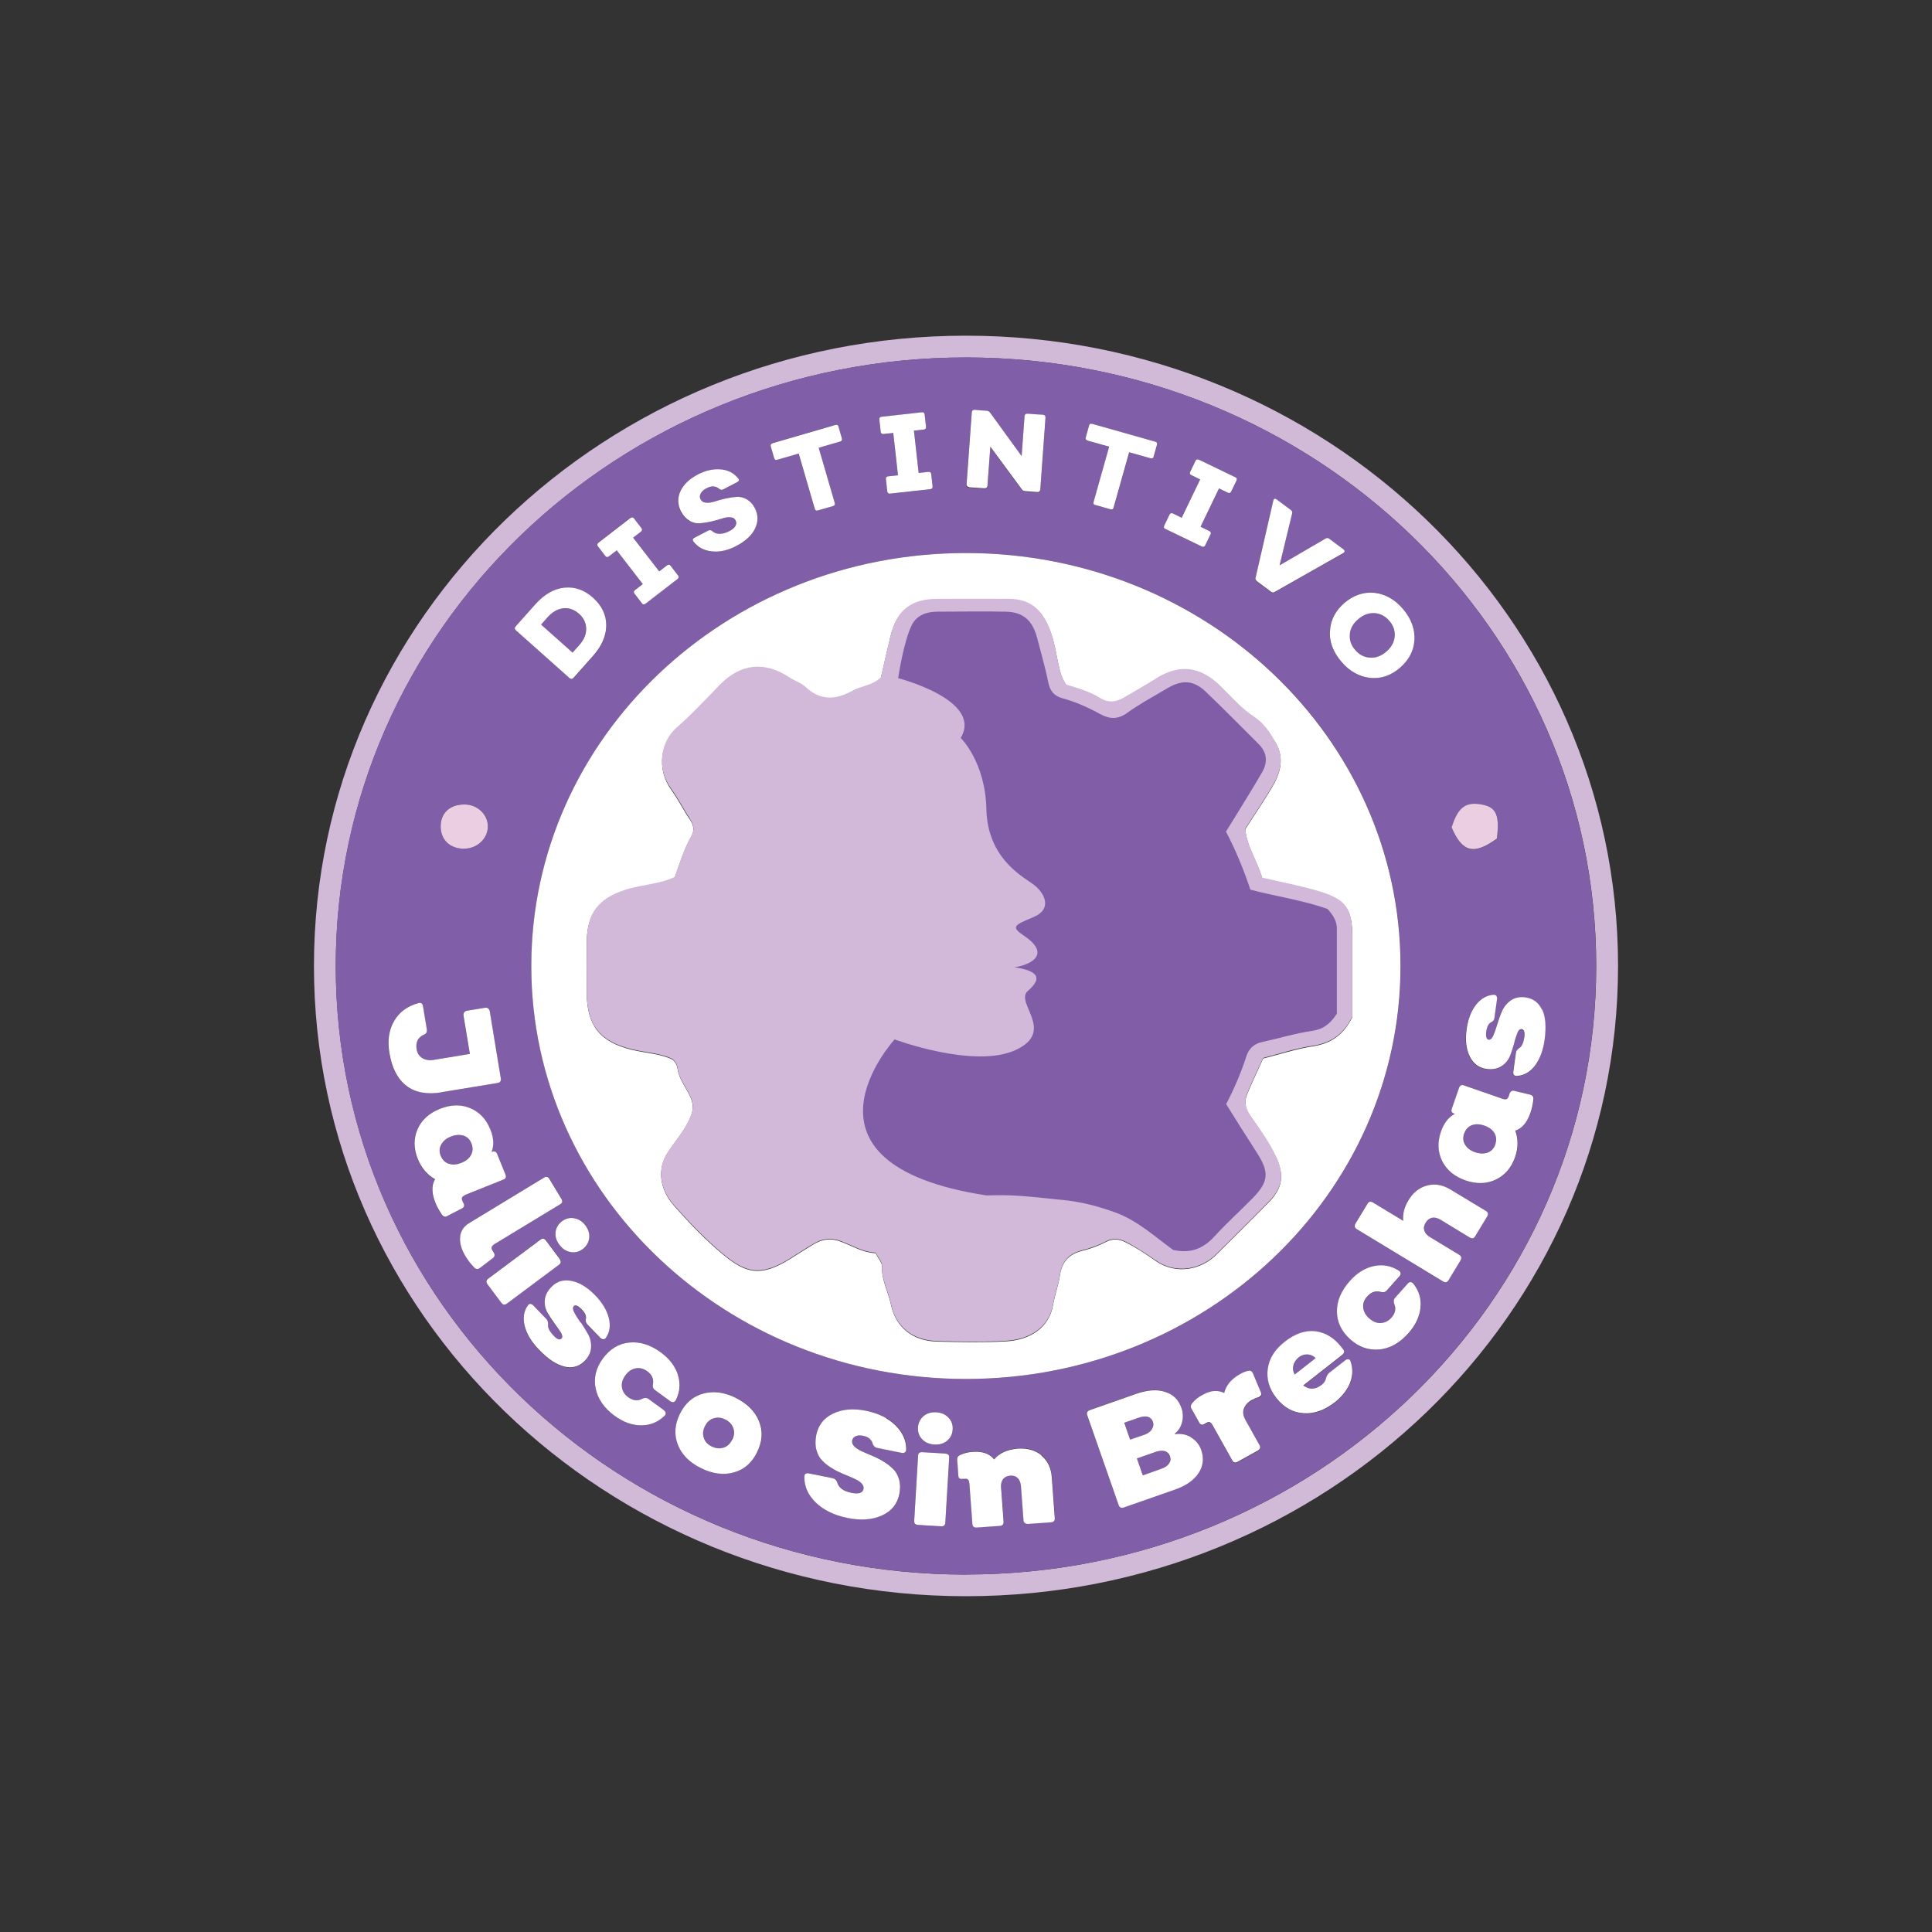 <?xml version="1.0" encoding="UTF-8"?><svg id="Diseño" xmlns="http://www.w3.org/2000/svg" viewBox="0 0 200 200"><rect x="0" y="0" width="200" height="200" fill="#333333" stroke="none"/><defs><style>.cls-1{fill:#ebcee2;}.cls-2{fill:#815da7;}.cls-3{fill:#fff;}.cls-4{fill:#d2b9d9;}.cls-5{fill:#815ea8;}.cls-6{fill:#d1bad8;}</style></defs><path class="cls-6" d="M100,34.75c-37.28,0-67.5,29.21-67.5,65.25s30.22,65.24,67.5,65.24,67.5-29.21,67.5-65.24-30.23-65.25-67.5-65.25ZM100,163c-36.03,0-65.24-28.2-65.24-62.99s29.2-63,65.24-63,65.24,28.2,65.24,62.99-29.21,62.99-65.24,62.99h0Z"/><path class="cls-5" d="M75.06,146.94c-.42-.21-.82-.25-1.2-.11-.38.13-.68.4-.89.82s-.25.82-.11,1.2.4.68.82.89c.43.21.84.26,1.22.12.38-.12.69-.4.89-.82.21-.42.24-.82.1-1.2s-.42-.68-.85-.9h.02Z"/><path class="cls-5" d="M119.26,147.94c.15-.26.18-.51.1-.76-.09-.24-.25-.41-.49-.5-.24-.1-.57-.07-.98.08l-1.5.52.61,1.75,1.49-.51c.36-.12.62-.32.77-.58Z"/><path class="cls-5" d="M120.57,150.23c-.26-.09-.57-.06-.92.07l-1.97.69.61,1.75,1.92-.68c.37-.13.64-.31.79-.54s.18-.49.09-.76c-.1-.27-.27-.45-.53-.52h.02Z"/><path class="cls-5" d="M48.77,119.54c.19-.36.2-.75.03-1.18-.16-.41-.44-.67-.83-.8-.39-.12-.82-.1-1.3.1-.47.19-.8.47-1,.83-.19.36-.21.74-.05,1.15.17.43.45.7.83.83.38.13.82.1,1.3-.1.48-.19.82-.47,1-.83h0Z"/><path class="cls-5" d="M141.8,68.08c.6.04,1.15-.16,1.68-.61s.81-.96.88-1.56c.06-.6-.12-1.14-.55-1.64-.43-.5-.93-.76-1.53-.8-.59-.04-1.15.17-1.68.62s-.81.96-.88,1.55.12,1.13.54,1.64c.43.5.93.77,1.53.8h0Z"/><path class="cls-5" d="M59.97,66.76c.48-.53.7-1.1.7-1.69s-.26-1.1-.75-1.54c-.49-.44-1.03-.63-1.62-.56s-1.12.35-1.6.9l-.71.8,3.26,2.9.71-.8h.02Z"/><path class="cls-5" d="M100,37c-36.04,0-65.25,28.21-65.25,63s29.21,62.99,65.24,62.99,65.24-28.2,65.24-62.99-29.2-63-65.23-63ZM153.52,83.32c1.37.29,1.74,1.15,1.43,3.51-2.38,1.73-3.58,1.41-4.68-1.15.68-2.13,1.49-2.72,3.25-2.35ZM142.28,61.37c1.12.11,2.1.68,2.95,1.68.85,1,1.25,2.06,1.18,3.19-.06,1.12-.56,2.1-1.51,2.9-.94.81-1.98,1.14-3.1,1.03-1.12-.12-2.1-.68-2.96-1.68-.85-1-1.24-2.06-1.18-3.18.07-1.12.57-2.09,1.51-2.9.94-.81,1.98-1.15,3.1-1.03h.02ZM129.97,59.82l1.83-7.97c.07-.21.18-.25.36-.11l1.47,1.1c.12.1.16.21.12.35l-1.3,5.37,4.77-2.78c.13-.08.26-.07.38.03l1.46,1.09c.09.07.12.13.12.2s-.05.12-.13.18l-7.11,4.03c-.13.08-.26.07-.37-.02l-1.47-1.1c-.11-.09-.16-.2-.12-.35h0ZM120.52,54.41l.55-1.14c.08-.16.2-.2.36-.11l.9.44,1.91-3.97-.9-.44c-.16-.08-.21-.2-.13-.35l.55-1.14c.08-.16.2-.2.36-.11l3.75,1.81c.16.08.21.2.13.35l-.55,1.14c-.08.16-.2.2-.36.11l-.9-.44-1.91,3.97.9.44c.16.08.21.2.13.35l-.55,1.14c-.08.16-.2.2-.36.11l-3.75-1.81c-.16-.08-.21-.2-.13-.35ZM112.41,45.29l.34-1.22c.05-.17.16-.23.33-.18l6.51,1.84c.17.05.24.16.19.32l-.34,1.22c-.05.17-.16.23-.33.18l-2.21-.62-1.61,5.72c-.05.17-.16.23-.33.18l-1.56-.44c-.17-.05-.23-.15-.18-.32l1.61-5.72-2.21-.62c-.17-.05-.24-.16-.19-.32v-.02ZM100.6,42.71c0-.17.11-.26.3-.24l1.26.1c.13,0,.24.07.32.17l3.28,4.52.3-4.15c0-.17.11-.26.3-.24l1.62.11c.17,0,.26.1.25.29l-.54,7.46c0,.17-.1.26-.29.25l-1.29-.1c-.14,0-.25-.07-.32-.17l-3.27-4.43-.3,4.06c0,.17-.1.26-.29.25l-1.62-.11c-.18,0-.27-.1-.26-.29l.54-7.46v-.02ZM144.99,100c0,23.61-20.14,42.75-44.99,42.75s-44.99-19.13-44.99-42.75,20.14-42.75,44.99-42.75,44.99,19.13,44.99,42.75ZM60.99,128.18c-.06.47-.27.84-.66,1.12-.39.3-.82.39-1.27.31-.46-.09-.84-.33-1.15-.75s-.45-.87-.4-1.32c.05-.46.28-.83.67-1.12.38-.29.8-.39,1.26-.31s.85.32,1.16.75c.31.42.44.86.38,1.31h0ZM91.28,43.15l4.14-.46c.18-.02.29.06.3.23l.14,1.26c.02.17-.07.27-.25.3l-1,.11.49,4.38,1-.11c.18-.02.29.06.3.23l.14,1.26c.02.17-.07.27-.25.3l-4.14.46c-.18.02-.29-.06-.3-.23l-.14-1.26c-.02-.17.07-.27.25-.3l1-.11-.49-4.38-1,.11c-.18.02-.29-.06-.3-.23l-.14-1.26c-.02-.17.07-.27.25-.3ZM79.97,45.87l6.49-1.89c.17-.05.29,0,.33.17l.35,1.22c.05.17,0,.28-.19.33l-2.21.64,1.66,5.71c.05.17-.02.28-.19.33l-1.56.45c-.17.05-.28,0-.32-.18l-1.66-5.71-2.21.64c-.17.05-.29,0-.33-.17l-.35-1.22c-.05-.17.02-.28.19-.33h0ZM70.43,50.85c.32-.7.93-1.28,1.81-1.73.79-.41,1.57-.59,2.34-.52s1.39.38,1.84.95c.06.07.08.13.06.2s-.08.12-.15.16l-1.47.76c-.12.07-.25.06-.38-.02-.37-.34-.82-.37-1.36-.09-.28.14-.48.32-.59.53s-.12.41-.02.61c.1.21.3.32.56.35s.56-.02.89-.12c.32-.1.69-.21,1.09-.3s.78-.15,1.14-.18.72.05,1.08.24c.35.19.65.51.88.96.35.68.35,1.37,0,2.08s-.98,1.3-1.9,1.78c-.9.47-1.76.66-2.58.58-.82-.09-1.46-.43-1.91-1.04-.1-.15-.08-.27.1-.36l1.46-.76c.12-.07.25-.05.37.04.2.19.46.29.78.3.31,0,.65-.09,1-.27.3-.16.51-.33.64-.53s.13-.39.03-.58c-.1-.2-.29-.31-.55-.33-.27-.02-.56.03-.89.14-.32.11-.69.22-1.09.3s-.78.15-1.15.18-.73-.06-1.1-.26c-.36-.2-.66-.53-.9-.99-.35-.68-.36-1.36-.04-2.07l.02-.02ZM61.94,56.17l3.3-2.55c.14-.11.27-.1.38.04l.77,1c.1.14.09.27-.06.37l-.8.62,2.7,3.49.8-.62c.14-.11.27-.1.38.04l.77,1c.1.14.09.27-.06.37l-3.3,2.55c-.14.11-.27.1-.38-.04l-.77-1c-.1-.14-.09-.27.06-.37l.8-.62-2.7-3.49-.8.62c-.14.11-.27.1-.38-.04l-.77-1c-.1-.14-.09-.27.06-.37h0ZM53.39,64.87l2.03-2.28c.91-1.03,1.91-1.61,2.99-1.73s2.07.22,2.99,1.04c.91.82,1.37,1.76,1.37,2.85s-.46,2.14-1.37,3.17l-2.03,2.28c-.12.13-.25.14-.38.03l-5.58-4.97c-.13-.11-.13-.25,0-.38h0ZM48.05,83.28c1.31,0,2.4.97,2.45,2.19.05,1.3-1.09,2.4-2.48,2.38-1.42-.02-2.35-.88-2.4-2.21-.05-1.44.9-2.37,2.43-2.37h0ZM40.3,108.99c-.21-1.28-.05-2.36.48-3.28.53-.91,1.37-1.53,2.51-1.87.28-.08.44.04.49.33l.4,2.42c.04.24-.06.41-.29.51-.64.28-.89.79-.77,1.53.07.4.26.7.58.9.32.2.71.27,1.17.19l3.76-.62-.66-3.98c-.02-.12,0-.23.07-.32s.15-.15.28-.17l1.9-.31c.12-.02.23,0,.31.08.09.07.14.16.16.29l1.14,6.93c.05.28-.07.45-.33.49l-5.84.96c-1.5.25-2.7.02-3.61-.68-.91-.7-1.5-1.84-1.76-3.41h0ZM45.73,125.76c-.33-.5-.55-.9-.68-1.24-.4-1.01-.41-1.83-.03-2.44-.82-.45-1.41-1.14-1.79-2.09-.44-1.1-.45-2.11-.03-3.08s1.2-1.67,2.31-2.11c1.12-.45,2.16-.48,3.13-.08.96.4,1.67,1.14,2.11,2.24.33.84.38,1.61.12,2.3l.06-.02c.25-.1.42-.02.52.25l.85,2.1c.1.26.03.43-.21.53l-3.79,1.52c-.24.1-.39.19-.46.29-.07.1-.07.22,0,.38.04.1.08.19.11.25.1.26.05.44-.15.55l-1.52.79c-.23.12-.41.08-.56-.13v-.02ZM49.11,131.21c-.34-.35-.65-.74-.9-1.16-.45-.74-.64-1.41-.57-2.02s.38-1.09.94-1.43l7.74-4.7c.24-.14.43-.1.57.15l1.23,2.03c.14.25.1.44-.13.58l-6.71,4.07c-.2.12-.32.24-.36.33-.05.1-.02.23.07.38.05.08.1.14.13.19.14.24.12.43-.07.57l-1.36,1.04c-.21.15-.4.13-.58-.04h0ZM52.48,134.93c-.22.16-.42.13-.58-.1l-1.42-1.9c-.17-.23-.14-.43.08-.59l5.4-4.03c.21-.16.4-.12.57.1l1.42,1.9c.17.23.15.42-.07.58l-5.4,4.03ZM61.17,139.57c-.04.5-.27.96-.7,1.38-.58.56-1.28.74-2.08.54s-1.66-.77-2.58-1.72c-.78-.81-1.29-1.63-1.5-2.46s-.1-1.53.32-2.13c.08-.11.16-.17.26-.17.1,0,.2.06.31.17l1.39,1.44c.1.1.14.29.14.54-.04.32.15.7.57,1.14.36.37.63.47.81.3.13-.12.11-.33-.05-.61s-.38-.6-.66-.95c-.27-.35-.52-.73-.74-1.13-.23-.4-.31-.85-.27-1.33s.3-.95.75-1.39c.55-.53,1.24-.72,2.06-.55s1.61.66,2.39,1.47c.75.77,1.22,1.56,1.42,2.35.19.79.1,1.49-.3,2.07-.08.1-.17.15-.28.15s-.21-.06-.3-.16l-1.36-1.41c-.12-.13-.17-.3-.14-.5.08-.31-.06-.66-.41-1.02-.38-.39-.66-.51-.83-.35-.13.12-.11.34.05.66.16.3.38.66.66,1.05.28.39.53.8.76,1.24.24.44.33.9.3,1.41h0ZM69.71,145.15c-.1.02-.22-.02-.33-.1l-1.6-1.17c-.16-.12-.23-.31-.19-.57.1-.54-.1-1-.59-1.36-.38-.28-.77-.38-1.18-.3s-.77.31-1.07.71c-.3.41-.43.82-.37,1.24s.27.76.65,1.04c.5.37,1,.42,1.49.14.24-.1.44-.1.59.02l1.6,1.17c.11.09.18.18.2.29s-.02.21-.11.3c-.68.67-1.49.99-2.42.99s-1.86-.33-2.76-.99c-1.09-.8-1.74-1.74-1.96-2.83s.04-2.12.75-3.1c.72-.98,1.63-1.53,2.73-1.65,1.1-.11,2.19.23,3.28,1.03.9.66,1.5,1.44,1.77,2.33.29.9.21,1.76-.22,2.61-.07.11-.14.19-.25.2h0ZM78.39,150.31c-.54,1.1-1.34,1.79-2.4,2.1-1.07.3-2.2.16-3.41-.44-1.2-.59-2-1.4-2.4-2.43-.4-1.03-.33-2.09.21-3.18.54-1.1,1.33-1.79,2.39-2.1,1.06-.3,2.19-.16,3.39.43,1.21.6,2.02,1.41,2.43,2.44s.34,2.09-.2,3.18h0ZM93.69,150.33c-.1.07-.21.09-.34.06l-2.52-.51c-.21-.04-.36-.18-.47-.4-.1-.46-.45-.74-1.02-.86-.29-.06-.53-.05-.74.04-.21.09-.33.23-.37.44-.05.22.03.42.21.61.18.19.44.35.76.5.32.15.68.3,1.08.47.39.16.78.35,1.15.58.38.23.71.49,1.01.77.3.29.5.66.64,1.1s.14.96.03,1.52c-.21,1.03-.81,1.76-1.8,2.22-.99.45-2.2.53-3.61.25-1.34-.28-2.42-.8-3.23-1.58s-1.21-1.68-1.19-2.68c0-.13.04-.24.12-.3s.2-.08.33-.05l2.52.51c.2.04.34.17.42.4.14.57.65.94,1.5,1.11.73.15,1.14.02,1.23-.39.05-.22-.03-.42-.21-.6-.19-.18-.44-.34-.76-.49s-.69-.3-1.08-.46c-.39-.16-.78-.36-1.16-.58-.38-.23-.72-.49-1.02-.78s-.5-.67-.64-1.13c-.13-.46-.13-.98-.02-1.56.21-1.03.79-1.76,1.74-2.22s2.1-.54,3.46-.28c.75.15,1.44.41,2.06.76.61.35,1.11.81,1.5,1.37.38.56.57,1.18.57,1.84,0,.13-.04.24-.13.3h-.02ZM97.86,157.62c-.02.28-.17.4-.45.38l-2.37-.14c-.29-.02-.42-.16-.4-.44l.4-6.72c.02-.27.16-.39.45-.37l2.37.14c.29.02.42.16.4.42l-.4,6.72h0ZM98.04,149.15c-.36.3-.8.43-1.31.39-.52-.03-.95-.22-1.27-.55s-.46-.74-.43-1.23c.03-.48.22-.87.57-1.16.35-.3.79-.43,1.32-.4.51.03.93.22,1.26.55.32.34.47.75.44,1.23-.03.49-.22.88-.58,1.17ZM108.8,157.57l-2.39.17c-.12,0-.23-.02-.31-.1-.09-.07-.13-.16-.14-.29l-.26-3.51c-.03-.37-.13-.66-.33-.85-.19-.19-.45-.28-.77-.25-.33.03-.58.14-.75.35s-.24.5-.21.87l.26,3.54c.02.28-.11.42-.4.44l-2.37.17c-.29.02-.44-.1-.46-.38l-.3-4.08c-.02-.25-.07-.41-.13-.49-.08-.08-.2-.11-.4-.1h-.15c-.3.06-.45-.05-.47-.3l-.12-1.69c-.02-.22.09-.38.3-.48.45-.21.9-.31,1.4-.33.96-.05,1.67.21,2.12.79.53-.67,1.35-1.05,2.47-1.12.98-.08,1.79.16,2.44.7.64.53.99,1.28,1.07,2.23l.31,4.24c.02.28-.11.42-.4.44v.02ZM124.06,152.48c-.49.74-1.3,1.31-2.46,1.71l-5.27,1.84c-.27.1-.45,0-.54-.25l-3.25-9.3c-.1-.26,0-.44.27-.53l4.82-1.69c1.14-.4,2.13-.47,2.96-.2.84.27,1.4.82,1.7,1.66.17.48.19.97.07,1.46-.12.5-.37.9-.75,1.2l.02.06c.62-.08,1.17.04,1.67.33.5.3.84.73,1.03,1.29.3.87.21,1.67-.28,2.4l.02.02ZM130.32,144.66c-.24.07-.49.16-.72.3-.41.23-.68.52-.82.89-.13.36-.09.76.16,1.19l1.45,2.59c.13.24.08.43-.17.57l-2.08,1.16c-.25.14-.44.09-.57-.15l-1.99-3.56c-.11-.21-.23-.34-.32-.38-.1-.05-.24-.02-.4.08l-.13.08c-.25.16-.43.13-.55-.08l-.83-1.48c-.1-.19-.09-.38.07-.56.31-.37.69-.67,1.12-.89.8-.45,1.53-.5,2.2-.18.19-.8.74-1.46,1.65-1.96.31-.17.58-.28.8-.32.25-.07.43,0,.52.25l.83,1.98c.1.24.03.4-.21.5v-.02ZM139.77,143.17c-.29.74-.81,1.42-1.59,2.03-1.07.84-2.14,1.21-3.25,1.12s-2.03-.61-2.78-1.56c-.75-.96-1.05-1.97-.9-3.04.15-1.07.74-1.99,1.75-2.79,1.09-.85,2.15-1.22,3.18-1.09,1.04.12,1.92.67,2.67,1.62l.2.25c.16.21.12.41-.11.59l-4.02,3.15c.62.48,1.25.46,1.9-.05.26-.2.41-.45.47-.73.07-.25.16-.42.3-.51l1.68-1.31c.12-.1.23-.13.33-.1.1.02.18.1.23.23.25.73.24,1.47-.05,2.21h0ZM147.06,135.38c-.1.93-.51,1.82-1.26,2.65-.9,1.01-1.9,1.56-3,1.68-1.1.11-2.1-.24-3.02-1.06-.9-.81-1.36-1.77-1.37-2.88,0-1.1.44-2.16,1.34-3.16.74-.83,1.58-1.34,2.5-1.54.91-.19,1.77-.04,2.57.48.11.08.17.16.18.27s-.04.22-.13.32l-1.32,1.48c-.13.15-.33.19-.59.13-.53-.15-1,0-1.41.46-.31.35-.45.73-.42,1.15s.24.79.61,1.12c.38.34.78.5,1.2.49s.79-.19,1.1-.54c.42-.47.51-.95.29-1.46-.08-.25-.06-.45.08-.59l1.32-1.48c.1-.1.2-.16.3-.17.1,0,.2.04.29.14.59.73.85,1.57.75,2.5h0ZM153.94,125.93l-1.23,2.03c-.14.25-.34.3-.57.15l-3.01-1.83c-.32-.19-.62-.27-.89-.22-.27.05-.49.22-.66.5-.17.29-.22.56-.15.82s.27.49.58.68l3.04,1.84c.24.14.28.33.13.58l-1.23,2.03c-.14.25-.34.3-.57.15l-8.94-5.42c-.24-.14-.28-.33-.13-.58l1.23-2.03c.14-.25.34-.3.57-.15l3.14,1.9c-.07-.7.1-1.41.53-2.11.5-.83,1.15-1.34,1.95-1.55.8-.21,1.61-.07,2.43.43l3.64,2.2c.24.14.28.33.13.58h0ZM158.46,115.18c-.37,1.02-.9,1.64-1.58,1.86.32.88.31,1.79-.02,2.75-.39,1.11-1.06,1.9-2.01,2.33-.95.45-2,.47-3.13.07-1.14-.4-1.94-1.07-2.41-2-.47-.93-.5-1.96-.11-3.08.3-.86.77-1.46,1.42-1.81l-.06-.02c-.25-.09-.32-.27-.24-.53l.74-2.13c.09-.26.26-.34.51-.26l3.86,1.34c.24.09.42.11.52.09.11-.03.19-.12.25-.29.04-.1.07-.19.08-.27.09-.26.25-.36.49-.31l1.67.4c.25.06.36.21.33.48-.08.59-.18,1.05-.3,1.38h0ZM158.88,110.34c-.51.68-1.14,1.04-1.88,1.07-.13,0-.23-.02-.3-.1-.06-.08-.09-.2-.06-.34l.27-1.98c.02-.14.13-.29.33-.45.28-.17.46-.55.54-1.16.07-.51-.02-.79-.28-.82-.18-.03-.33.11-.45.42s-.23.67-.34,1.1c-.1.43-.25.86-.43,1.29-.17.43-.47.77-.89,1.04-.42.27-.93.35-1.56.27-.76-.1-1.33-.52-1.7-1.28-.37-.74-.49-1.68-.33-2.78.14-1.07.47-1.92.97-2.57s1.1-.99,1.81-1.04c.13,0,.23.04.3.12.06.09.08.2.07.34l-.27,1.95c-.03.18-.12.32-.3.42-.3.13-.48.46-.54.95-.08.54,0,.83.24.87.18.03.34-.12.49-.44.14-.32.28-.7.41-1.17.13-.46.3-.91.5-1.37.2-.46.5-.82.92-1.1s.92-.38,1.51-.3c.81.1,1.38.54,1.71,1.3.34.75.42,1.78.25,3.1-.15,1.11-.49,2.02-1,2.7h0Z"/><path class="cls-5" d="M153.68,116.51c-.49-.17-.92-.18-1.3-.04-.38.15-.65.44-.79.87-.14.41-.11.8.1,1.15.21.35.55.61,1.04.78.48.17.91.18,1.3.03.38-.14.65-.43.79-.84.15-.43.12-.82-.08-1.17s-.55-.61-1.05-.78h0Z"/><path class="cls-5" d="M135.35,140.21c-.32,0-.63.1-.91.32-.28.22-.46.5-.53.82-.08.32-.03.64.14.94l2.17-1.7c-.26-.24-.54-.36-.87-.38Z"/><path class="cls-3" d="M45.67,113.07l5.84-.96c.27-.05.38-.21.33-.49l-1.14-6.93c-.02-.12-.08-.22-.16-.29s-.19-.1-.31-.08l-1.9.31c-.12.02-.21.08-.28.17-.07.1-.09.2-.07.32l.66,3.98-3.76.62c-.46.08-.86,0-1.17-.19-.32-.2-.51-.5-.58-.9-.12-.74.13-1.25.77-1.53.23-.1.32-.27.29-.51l-.4-2.42c-.05-.3-.21-.41-.49-.33-1.15.33-1.99.95-2.51,1.87-.53.91-.69,2-.48,3.28.26,1.57.85,2.71,1.76,3.41s2.11.92,3.61.68h0Z"/><path class="cls-3" d="M47.97,124.55c-.04-.07-.08-.14-.11-.25-.07-.16-.07-.29,0-.38s.22-.19.46-.29l3.79-1.52c.25-.1.31-.28.21-.53l-.85-2.1c-.1-.27-.29-.34-.52-.25l-.06.02c.26-.7.22-1.46-.12-2.3-.44-1.1-1.14-1.84-2.11-2.24-.96-.4-2.01-.37-3.13.08s-1.9,1.16-2.31,2.11-.42,1.98.03,3.08c.38.94.98,1.64,1.79,2.09-.38.61-.37,1.43.03,2.44.12.33.35.74.68,1.24.15.21.34.26.56.13l1.52-.79c.21-.11.26-.3.15-.55v.02ZM46.45,120.47c-.38-.13-.66-.41-.83-.83-.16-.41-.15-.79.05-1.15.19-.36.52-.64,1-.83.47-.19.9-.22,1.3-.1.39.12.67.39.83.8.17.43.16.82-.03,1.18s-.52.64-1,.83c-.49.2-.92.23-1.3.1h0Z"/><path class="cls-3" d="M51.11,129.64s-.09-.1-.13-.19c-.09-.15-.11-.28-.07-.38.05-.1.16-.22.36-.33l6.71-4.07c.24-.14.28-.33.13-.58l-1.23-2.03c-.14-.25-.34-.3-.57-.15l-7.74,4.7c-.56.34-.88.82-.94,1.43s.12,1.29.57,2.02c.26.43.56.81.9,1.16.18.18.37.19.58.04l1.36-1.04c.18-.14.21-.33.07-.57h0Z"/><path class="cls-3" d="M59.44,126.11c-.46-.08-.88.03-1.26.31-.39.3-.61.67-.67,1.12-.05.46.08.9.4,1.32.31.42.7.67,1.15.75.46.09.88-.02,1.27-.31.38-.29.6-.66.66-1.12.06-.47-.08-.9-.38-1.31-.31-.42-.7-.68-1.16-.75h0Z"/><path class="cls-3" d="M57.94,130.33l-1.42-1.9c-.17-.23-.36-.27-.57-.1l-5.4,4.03c-.22.16-.25.36-.08.59l1.42,1.9c.17.23.36.26.58.1l5.4-4.03c.21-.16.23-.35.07-.58Z"/><path class="cls-3" d="M60.11,136.92c-.28-.39-.5-.73-.66-1.05-.16-.3-.18-.52-.05-.66.17-.16.44-.05.83.35.35.36.5.7.41,1.02-.03.2.02.36.14.5l1.36,1.41c.1.1.2.15.3.16.1,0,.2-.05.28-.15.4-.58.5-1.27.3-2.07-.2-.79-.67-1.58-1.42-2.35-.78-.8-1.57-1.29-2.39-1.47-.82-.17-1.5,0-2.06.55-.46.44-.7.9-.75,1.39-.05.49.04.93.27,1.33s.48.78.74,1.13.49.67.66.95c.16.28.18.49.05.61-.18.18-.46.08-.81-.3-.42-.44-.62-.82-.57-1.14,0-.26-.05-.44-.14-.54l-1.39-1.44c-.1-.11-.21-.16-.31-.17-.1,0-.19.06-.26.17-.43.6-.53,1.3-.32,2.13.21.83.71,1.65,1.5,2.46.91.95,1.78,1.52,2.58,1.72s1.5.02,2.08-.54c.43-.42.67-.88.7-1.38.04-.5-.06-.97-.3-1.41-.24-.44-.49-.85-.76-1.24h0Z"/><path class="cls-3" d="M70.19,142.34c-.29-.9-.88-1.68-1.77-2.33-1.09-.8-2.18-1.14-3.28-1.03-1.1.11-2.01.67-2.73,1.65-.72.98-.97,2.02-.75,3.1s.87,2.03,1.96,2.83c.9.66,1.82.99,2.76.99s1.74-.33,2.42-.99c.1-.1.13-.19.11-.3-.02-.1-.09-.2-.2-.29l-1.6-1.17c-.15-.11-.35-.12-.59-.02-.49.28-.97.23-1.49-.14-.38-.28-.59-.62-.65-1.04-.06-.42.07-.83.37-1.24.3-.4.65-.64,1.07-.71.41-.08.81.03,1.18.3.5.36.69.81.59,1.36-.04.26.02.45.19.57l1.6,1.17c.11.09.23.11.33.1.1-.02.19-.09.25-.2.43-.85.5-1.71.22-2.61h0Z"/><path class="cls-3" d="M76.16,144.7c-1.2-.59-2.33-.73-3.39-.43s-1.86,1.01-2.39,2.1c-.54,1.1-.61,2.15-.21,3.18.4,1.03,1.2,1.84,2.4,2.43,1.21.6,2.35.74,3.41.44,1.07-.3,1.87-1.01,2.4-2.1.54-1.1.61-2.15.2-3.18s-1.22-1.84-2.43-2.44h0ZM75.79,149.04c-.21.42-.5.7-.89.82s-.79.09-1.22-.12c-.42-.21-.7-.5-.82-.89-.13-.38-.1-.78.11-1.2.21-.42.5-.7.89-.82.38-.13.78-.1,1.2.11.43.21.7.5.85.9.13.38.1.78-.1,1.2h-.02Z"/><path class="cls-3" d="M91.76,146.81c-.61-.35-1.3-.6-2.06-.76-1.35-.28-2.5-.18-3.46.28s-1.53,1.2-1.74,2.22c-.11.58-.11,1.1.02,1.56.13.46.34.84.64,1.13.3.3.63.55,1.02.78.38.23.77.42,1.16.58s.75.31,1.08.46.58.3.76.49.26.38.21.6c-.09.41-.5.53-1.23.39-.86-.17-1.35-.54-1.5-1.11-.08-.22-.22-.35-.42-.4l-2.52-.51c-.14-.03-.25,0-.33.05-.09.06-.12.16-.12.3-.02,1,.38,1.9,1.19,2.68s1.89,1.3,3.23,1.58c1.41.29,2.62.2,3.61-.25s1.59-1.19,1.8-2.22c.11-.57.1-1.08-.03-1.52s-.34-.82-.64-1.1c-.3-.29-.63-.54-1.01-.77s-.76-.42-1.15-.58-.75-.31-1.08-.47c-.32-.15-.58-.31-.76-.5s-.26-.39-.21-.61c.04-.21.17-.35.37-.44.21-.09.46-.1.74-.04.58.11.91.4,1.02.86.1.23.26.36.47.4l2.52.51c.14.03.26,0,.34-.06.1-.07.13-.16.13-.3,0-.67-.19-1.28-.57-1.84-.38-.56-.89-1.02-1.5-1.37h.02Z"/><path class="cls-3" d="M96.92,146.2c-.52-.03-.97.1-1.32.4s-.54.69-.57,1.16c-.03.49.11.9.43,1.23.31.33.73.51,1.27.55.51.03.95-.1,1.31-.39.36-.3.55-.69.58-1.17.03-.48-.11-.89-.44-1.23s-.74-.52-1.26-.55Z"/><path class="cls-3" d="M97.86,150.47l-2.37-.14c-.29-.02-.44.1-.45.37l-.4,6.72c-.02.28.11.42.4.44l2.37.14c.29.02.44-.11.45-.38l.4-6.72c.02-.27-.11-.4-.4-.42h0Z"/><path class="cls-3" d="M107.82,150.66c-.64-.53-1.45-.76-2.44-.7-1.11.09-1.93.46-2.47,1.12-.45-.58-1.15-.84-2.12-.79-.49.02-.95.12-1.4.33-.22.1-.31.26-.3.48l.12,1.69c.02.25.17.34.47.3h.15c.19-.03.32,0,.4.09s.11.25.13.49l.3,4.08c.02.28.17.4.46.38l2.37-.17c.29-.02.42-.17.4-.44l-.26-3.54c-.03-.36.05-.66.21-.87.17-.21.42-.33.75-.35.32-.03.58.06.77.25.19.19.3.48.33.85l.26,3.51c0,.12.06.22.14.29.09.07.19.1.31.1l2.39-.17c.29-.02.42-.17.4-.44l-.31-4.24c-.07-.95-.43-1.7-1.07-2.23h0Z"/><path class="cls-3" d="M123.31,148.79c-.5-.3-1.05-.41-1.67-.33l-.02-.06c.38-.3.63-.7.75-1.2.12-.5.1-.98-.07-1.46-.3-.85-.86-1.4-1.7-1.66-.84-.27-1.82-.19-2.96.2l-4.82,1.69c-.27.1-.36.27-.27.53l3.25,9.3c.09.26.27.34.54.25l5.27-1.84c1.15-.4,1.97-.97,2.46-1.71s.57-1.54.28-2.4c-.19-.55-.53-.98-1.03-1.29l-.02-.02ZM116.38,147.28l1.5-.52c.41-.14.74-.17.98-.08s.41.26.49.5c.09.25.06.5-.1.76-.15.26-.41.45-.77.58l-1.49.51s-.61-1.75-.61-1.75ZM121.01,151.51c-.15.23-.42.41-.79.54l-1.92.68-.61-1.75,1.97-.69c.35-.12.66-.14.92-.07.26.09.44.26.53.52.1.28.07.53-.09.76h-.02Z"/><path class="cls-3" d="M129.7,142.17c-.1-.24-.28-.32-.52-.25-.22.04-.49.15-.8.32-.9.5-1.46,1.16-1.65,1.96-.67-.32-1.4-.27-2.2.18-.44.22-.81.51-1.12.89-.15.18-.18.37-.07.56l.83,1.48c.12.21.3.24.55.08l.13-.08c.17-.1.3-.12.4-.08.1.05.21.17.32.38l1.99,3.56c.13.24.32.29.57.15l2.08-1.16c.25-.14.3-.32.17-.57l-1.45-2.59c-.24-.44-.3-.83-.16-1.19s.41-.66.82-.89c.24-.13.48-.23.72-.3.24-.1.3-.27.21-.5l-.83-1.98v.02Z"/><path class="cls-3" d="M139.59,140.72c-.1-.02-.21,0-.33.1l-1.68,1.31c-.12.1-.23.28-.3.51-.06.29-.21.53-.47.73-.65.5-1.28.52-1.9.05l4.02-3.15c.24-.19.28-.39.11-.59l-.2-.25c-.74-.95-1.64-1.49-2.67-1.62-1.04-.12-2.1.24-3.18,1.09-1.02.8-1.6,1.72-1.75,2.79-.15,1.07.14,2.08.9,3.04s1.68,1.49,2.78,1.56c1.1.09,2.19-.3,3.25-1.12.77-.61,1.3-1.29,1.59-2.03.29-.74.3-1.49.05-2.21-.05-.13-.12-.21-.23-.23h0ZM133.89,141.35c.08-.32.26-.59.53-.82.29-.23.59-.33.91-.32s.61.13.87.38l-2.17,1.7c-.17-.3-.22-.62-.14-.94Z"/><path class="cls-3" d="M146.02,132.72c-.1,0-.21.06-.3.17l-1.32,1.48c-.13.14-.15.34-.08.59.23.5.13.99-.29,1.46-.31.35-.68.52-1.1.54s-.82-.15-1.2-.49c-.37-.33-.57-.7-.61-1.12s.1-.8.42-1.15c.41-.46.88-.61,1.41-.46.26.07.45.02.59-.13l1.32-1.48c.1-.1.14-.21.13-.32s-.07-.2-.18-.27c-.8-.51-1.66-.67-2.57-.48s-1.75.7-2.5,1.54c-.9,1.01-1.35,2.07-1.34,3.16,0,1.1.47,2.07,1.37,2.88.9.81,1.91,1.16,3.02,1.06,1.1-.11,2.1-.67,3-1.68.74-.83,1.16-1.71,1.26-2.65.1-.93-.16-1.77-.75-2.5-.09-.1-.18-.15-.29-.14h0Z"/><path class="cls-3" d="M153.81,125.35l-3.64-2.2c-.82-.5-1.63-.64-2.43-.43-.8.21-1.46.72-1.95,1.55-.43.7-.6,1.41-.53,2.11l-3.14-1.9c-.24-.14-.43-.1-.57.15l-1.23,2.03c-.14.25-.1.44.13.58l8.94,5.42c.24.14.43.1.57-.15l1.23-2.03c.14-.25.1-.44-.13-.58l-3.04-1.84c-.31-.19-.5-.41-.58-.68s-.03-.53.15-.82c.17-.28.39-.44.66-.5.27-.05.56.02.89.22l3.01,1.83c.24.14.43.1.57-.15l1.23-2.03c.14-.25.1-.44-.13-.58h0Z"/><path class="cls-3" d="M158.42,113.32l-1.67-.4c-.23-.05-.39.06-.49.31,0,.07-.04.16-.08.27-.06.16-.14.26-.25.29-.11.03-.29,0-.52-.09l-3.86-1.34c-.25-.09-.42,0-.51.26l-.74,2.13c-.1.27-.02.45.24.53l.06.02c-.65.35-1.12.96-1.42,1.81-.39,1.11-.35,2.13.11,3.08.47.93,1.27,1.6,2.41,2s2.19.37,3.13-.07c.95-.45,1.62-1.22,2.01-2.33.33-.96.34-1.88.02-2.75.69-.21,1.22-.83,1.58-1.86.12-.33.23-.79.3-1.38.03-.26-.09-.42-.33-.48h0ZM154.8,118.47c-.14.41-.41.7-.79.84-.38.14-.82.13-1.3-.03-.48-.17-.83-.43-1.04-.78-.21-.35-.25-.73-.1-1.15.15-.43.42-.72.79-.87.38-.14.81-.13,1.3.04.5.17.85.44,1.05.78.2.35.23.74.08,1.17h0Z"/><path class="cls-3" d="M159.64,104.55c-.34-.75-.91-1.18-1.71-1.3-.59-.08-1.1.02-1.51.3s-.72.65-.92,1.1-.36.91-.5,1.37-.27.85-.41,1.17c-.14.32-.3.47-.49.44-.23-.03-.31-.31-.24-.87.07-.5.25-.82.54-.95.18-.1.28-.24.3-.42l.27-1.95c.02-.14,0-.26-.07-.34-.06-.09-.16-.12-.3-.12-.7.05-1.3.4-1.81,1.04-.5.65-.83,1.5-.97,2.57-.15,1.1-.04,2.04.33,2.78s.94,1.17,1.7,1.28c.63.09,1.14,0,1.56-.27.42-.26.71-.61.89-1.04s.31-.86.43-1.29c.1-.43.22-.8.34-1.1.11-.3.27-.44.45-.42.25.04.34.3.28.82-.09.6-.26.99-.54,1.16-.21.15-.31.3-.33.45l-.27,1.98c-.02.15,0,.27.06.34s.16.11.3.1c.73-.04,1.36-.39,1.88-1.07.51-.68.85-1.58,1-2.7.17-1.3.1-2.34-.25-3.1h0Z"/><path class="cls-3" d="M58.98,70.21c.13.11.26.1.38-.03l2.03-2.28c.91-1.03,1.37-2.09,1.37-3.17s-.46-2.03-1.37-2.85c-.91-.82-1.91-1.16-2.99-1.04s-2.07.7-2.99,1.73l-2.03,2.28c-.12.13-.11.27,0,.38l5.58,4.97h0ZM56.71,63.87c.48-.53,1.01-.83,1.6-.9s1.12.13,1.62.56c.49.44.74.95.75,1.54s-.22,1.15-.7,1.69l-.71.8-3.26-2.9.71-.8h-.02Z"/><path class="cls-3" d="M62.66,57.55c.1.14.23.15.38.04l.8-.62,2.7,3.49-.8.62c-.14.11-.16.24-.06.37l.77,1c.1.14.23.15.38.04l3.3-2.55c.14-.11.16-.24.06-.37l-.77-1c-.1-.14-.23-.15-.38-.04l-.8.62-2.7-3.49.8-.62c.14-.11.16-.24.06-.37l-.77-1c-.1-.14-.23-.15-.38-.04l-3.3,2.55c-.14.11-.16.24-.06.37l.77,1h0Z"/><path class="cls-3" d="M71.37,53.91c.36.2.72.3,1.1.26.37-.03.75-.09,1.15-.18.4-.09.75-.19,1.09-.3.32-.11.62-.16.89-.14s.45.12.55.33c.1.19.09.38-.03.58s-.33.38-.64.53c-.35.18-.69.28-1,.27-.31,0-.57-.1-.78-.3-.12-.09-.25-.1-.37-.04l-1.46.76c-.17.09-.2.21-.1.36.46.61,1.09.95,1.91,1.04.82.09,1.68-.1,2.58-.58.92-.49,1.56-1.08,1.9-1.78.34-.7.34-1.4,0-2.08-.23-.45-.52-.76-.88-.96-.35-.19-.71-.28-1.08-.24-.36.03-.74.1-1.14.18-.4.09-.75.19-1.09.3-.32.1-.62.15-.89.12s-.46-.14-.56-.35c-.1-.2-.1-.4.02-.61s.3-.39.59-.53c.54-.29.99-.25,1.36.09.13.08.27.09.38.02l1.47-.76c.08-.04.13-.1.15-.16s0-.13-.06-.2c-.46-.57-1.07-.89-1.84-.95s-1.55.11-2.34.52c-.88.46-1.49,1.04-1.81,1.73s-.31,1.39.04,2.07c.24.46.54.79.9.99l-.02.02Z"/><path class="cls-3" d="M80.14,47.42c.05.17.16.23.33.17l2.21-.64,1.66,5.71c.05.17.16.23.32.18l1.56-.45c.17-.05.24-.16.19-.33l-1.66-5.71,2.21-.64c.17-.05.24-.16.19-.33l-.35-1.22c-.05-.17-.16-.23-.33-.17l-6.49,1.89c-.17.05-.24.16-.19.33l.35,1.22h0Z"/><path class="cls-3" d="M91.47,44.93l1-.11.49,4.38-1,.11c-.18.02-.27.11-.25.3l.14,1.26c.02.17.12.25.3.23l4.14-.46c.18-.02.27-.11.25-.3l-.14-1.26c-.02-.17-.12-.25-.3-.23l-1,.11-.49-4.38,1-.11c.18-.02.27-.11.25-.3l-.14-1.26c-.02-.17-.12-.25-.3-.23l-4.14.46c-.18.02-.27.11-.25.3l.14,1.26c.02.17.12.25.3.23Z"/><path class="cls-3" d="M100.31,50.44l1.62.11c.17,0,.27-.07.29-.25l.3-4.06,3.27,4.43c.07.1.17.16.32.17l1.29.1c.17,0,.27-.07.29-.25l.54-7.46c0-.17-.07-.27-.25-.29l-1.62-.11c-.18,0-.28.07-.3.24l-.3,4.15-3.28-4.52c-.09-.1-.19-.16-.32-.17l-1.26-.1c-.18,0-.28.07-.3.24l-.54,7.46c0,.17.08.27.26.29v.02Z"/><path class="cls-3" d="M112.61,45.62l2.21.62-1.61,5.72c-.05.17,0,.28.18.32l1.56.44c.17.05.29,0,.33-.18l1.61-5.72,2.21.62c.17.05.29,0,.33-.18l.34-1.22c.05-.17-.02-.28-.19-.32l-6.51-1.84c-.17-.05-.29,0-.33.18l-.34,1.22c-.05.17.02.28.19.32v.02Z"/><path class="cls-3" d="M120.65,54.76l3.75,1.81c.16.08.29.04.36-.11l.55-1.14c.08-.16.03-.28-.13-.35l-.9-.44,1.91-3.97.9.44c.16.08.29.04.36-.11l.55-1.14c.08-.16.03-.28-.13-.35l-3.75-1.81c-.16-.08-.29-.04-.36.11l-.55,1.14c-.08.16-.03.28.13.35l.9.44-1.91,3.97-.9-.44c-.16-.08-.29-.04-.36.11l-.55,1.14c-.08.16-.03.28.13.35Z"/><path class="cls-3" d="M130.11,60.16l1.47,1.1c.11.09.24.1.37.02l7.11-4.03c.09-.05.13-.11.13-.18s-.04-.13-.12-.2l-1.46-1.09c-.12-.1-.25-.1-.38-.03l-4.77,2.78,1.3-5.37c.04-.14,0-.26-.12-.35l-1.47-1.1c-.18-.13-.3-.1-.36.11l-1.83,7.97c-.04.14,0,.27.12.35h0Z"/><path class="cls-3" d="M137.67,65.31c-.07,1.12.33,2.18,1.18,3.18s1.84,1.55,2.96,1.68c1.12.12,2.15-.22,3.1-1.03.94-.81,1.45-1.77,1.51-2.9.06-1.12-.33-2.19-1.18-3.19s-1.84-1.55-2.95-1.68c-1.12-.11-2.15.23-3.1,1.03-.94.81-1.45,1.77-1.51,2.9h-.02ZM139.73,65.64c.06-.59.35-1.11.88-1.55.52-.45,1.08-.65,1.68-.62.59.04,1.1.3,1.53.8s.61,1.05.55,1.64c-.06.6-.35,1.11-.88,1.56-.52.45-1.09.65-1.68.61-.6-.04-1.1-.3-1.53-.8s-.61-1.05-.54-1.64h0Z"/><path class="cls-3" d="M55,100c0,23.61,20.14,42.75,44.99,42.75s44.99-19.13,44.99-42.75-20.14-42.75-44.99-42.75-44.99,19.13-44.99,42.75ZM70.07,75.35c1.59-1.37,3.02-2.94,4.5-4.45,2.12-2.16,4.61-2.4,7.11-.74.56.37,1.26.58,1.73,1.03,1.54,1.44,3.15,1.31,4.84.37.93-.52,2.1-.54,2.94-1.39.32-1.4.65-2.84.99-4.27.65-2.69,2.11-3.84,4.9-3.85,2.45,0,4.9,0,7.35,0,2.14,0,3.39,1.02,4.22,3.09.56,1.39.7,2.86,1.07,4.29.14.54.33,1.01.66,1.5,1.19.34,2.43.71,3.52,1.39.88.54,1.67.41,2.48-.07,1.1-.65,2.22-1.28,3.3-1.96,2.37-1.5,4.53-1.27,6.58.71,1.16,1.13,2.21,2.37,3.6,3.28.97.63,1.62,1.65,2.2,2.64.93,1.58.48,3.13-.37,4.57-.86,1.45-1.81,2.84-2.78,4.35.14,1.78,1.24,3.3,1.75,5.07,1.99.47,3.97.84,5.89,1.41,2.81.85,3.44,1.8,3.44,4.7v8.28c-.88,1.79-2.18,2.73-4.11,3.02-1.71.26-3.37.82-5.12,1.26-.54,1.2-1.12,2.41-1.64,3.65-.33.79-.24,1.5.3,2.28.96,1.38,1.95,2.75,2.68,4.29.85,1.81.69,3.18-.71,4.61-1.81,1.85-3.66,3.66-5.49,5.49-1.55,1.54-4.12,2.1-6.25.64-1-.7-2-1.37-3.09-1.92-.73-.38-1.35-.43-2.1-.04-.77.4-1.61.7-2.45.91-1.34.34-2.07,1.11-2.28,2.5-.16,1.06-.54,2.07-.72,3.12-.41,2.35-2.38,3.61-4.89,3.75-2.37.13-4.76.08-7.14.02-2.5-.07-4.26-1.46-4.76-3.87-.28-1.31-.97-2.51-.92-3.91,0-.41-.39-.84-.66-1.37-1.27-.05-2.37-.72-3.55-1.18-1.09-.42-1.97-.28-2.89.27-.81.49-1.6,1-2.4,1.5-3.06,1.91-4.57,1.52-6.95-.45-1.83-1.51-3.49-3.26-5.06-5.03-1.51-1.7-1.81-3.83-.62-5.59.9-1.34,2.07-2.63,2.48-4.12.41-1.5-1.17-2.78-1.48-4.3-.07-.33-.05-.69-.54-1.13-1.14-.6-2.71-.66-4.2-1.02-3.3-.8-4.67-2.49-4.69-5.87,0-1.77-.02-3.53,0-5.31.04-2.93,1.22-4.44,4.01-5.34,1.65-.53,3.44-.54,5.1-1.32.52-1.45.96-2.92,1.73-4.28.32-.57.24-1.13-.15-1.7-.69-1-1.22-2.1-1.93-3.08-1.57-2.15-1.11-4.91.58-6.38v-.02Z"/><path class="cls-1" d="M154.95,86.82c.31-2.36-.05-3.22-1.43-3.51-1.77-.37-2.58.22-3.25,2.35,1.1,2.56,2.3,2.89,4.68,1.15Z"/><path class="cls-1" d="M48.02,87.85c1.39.02,2.53-1.08,2.48-2.38-.05-1.22-1.13-2.2-2.45-2.19-1.52,0-2.48.93-2.43,2.37.05,1.33.98,2.19,2.4,2.21h0Z"/><path class="cls-4" d="M71.43,84.8c.39.57.49,1.13.15,1.7-.77,1.35-1.21,2.84-1.73,4.28-1.66.78-3.45.79-5.1,1.32-2.79.9-3.97,2.42-4.01,5.34-.02,1.77,0,3.53,0,5.31.02,3.38,1.37,5.07,4.69,5.87,1.49.36,3.05.42,4.2,1.02.5.45.49.8.54,1.13.3,1.52,1.89,2.8,1.48,4.3-.41,1.49-1.58,2.78-2.48,4.12-1.19,1.76-.9,3.89.62,5.59,1.58,1.77,3.24,3.52,5.06,5.03,2.38,1.97,3.89,2.36,6.95.45.8-.5,1.59-1.02,2.4-1.5.91-.54,1.8-.69,2.89-.27,1.18.46,2.29,1.13,3.55,1.18.27.52.68.95.66,1.37-.05,1.4.65,2.61.92,3.91.5,2.41,2.26,3.8,4.76,3.87,2.38.07,4.77.12,7.14-.02,2.5-.14,4.48-1.4,4.89-3.75.18-1.05.57-2.07.72-3.12.21-1.38.93-2.15,2.28-2.5.84-.21,1.68-.51,2.45-.91.75-.39,1.37-.33,2.1.04,1.09.56,2.09,1.24,3.09,1.92,2.12,1.47,4.7.9,6.25-.64,1.83-1.83,3.68-3.64,5.49-5.49,1.4-1.43,1.57-2.8.71-4.61-.72-1.53-1.71-2.9-2.68-4.29-.53-.77-.63-1.49-.3-2.28.51-1.24,1.1-2.45,1.64-3.65,1.74-.45,3.41-1.01,5.12-1.26,1.92-.29,3.23-1.22,4.11-3.02v-8.28c0-2.9-.63-3.86-3.44-4.7-1.91-.58-3.9-.94-5.89-1.41-.5-1.76-1.61-3.29-1.75-5.07.97-1.51,1.92-2.9,2.78-4.35s1.3-2.99.37-4.57c-.58-.99-1.22-2-2.2-2.64-1.39-.9-2.44-2.15-3.6-3.28-2.04-1.98-4.21-2.22-6.58-.71-1.09.69-2.2,1.31-3.3,1.96-.81.48-1.59.61-2.48.07-1.1-.67-2.32-1.04-3.52-1.39-.32-.49-.51-.96-.66-1.5-.37-1.42-.5-2.9-1.07-4.29-.83-2.07-2.08-3.08-4.22-3.09-2.45-.02-4.9,0-7.35,0-2.77,0-4.25,1.16-4.9,3.85-.34,1.43-.67,2.87-.99,4.27-.84.85-2.01.87-2.94,1.39-1.69.94-3.3,1.07-4.84-.37-.48-.45-1.17-.66-1.73-1.03-2.5-1.66-4.99-1.42-7.11.74-1.48,1.5-2.9,3.07-4.5,4.45-1.7,1.48-2.16,4.23-.58,6.38.71.97,1.25,2.08,1.93,3.08v.02Z"/><path class="cls-4" d="M92.96,70.2c.23-1.9.56-3.81,1.43-5.54"/><path class="cls-2" d="M92.96,70.2s8.85,2.26,6.49,6.19c0,0,2.55,2.46,2.66,7.37s3.48,6.82,4.75,7.71,2.17,2.61.12,3.47-2.35,1-.96,1.94c3.01,2.04.35,3.08-1.01,3.25,1.99.3,3.2.9,1.4,2.44-1.43,1.22,2.97,4.19-1.3,6.14s-12.5-1.11-12.5-1.11c0,0-11.83,12.87,9.5,16.15l.98-.02c2.39-.05,4.73.28,7.09.51,1.79.18,3.56.65,5.29,1.28,2.36.87,4.12,2.54,5.97,3.87,1.85.42,3.17-.17,4.32-1.44,1.24-1.35,2.61-2.59,3.9-3.9,1.67-1.7,1.75-2.69.49-4.66-1.1-1.7-2.16-3.41-3.22-5.09.86-1.65,1.55-3.27,2.09-4.94.27-.86.84-1.33,1.72-1.51,1.71-.37,3.4-.89,5.12-1.14,1.14-.17,1.85-.73,2.53-1.77v-8.82c0-.81-.41-1.41-.97-2.03-2.55-.9-5.3-1.29-7.98-1.99-.7-2.1-1.52-4.1-2.53-6.01.32-.51.61-.97.89-1.43.95-1.56,1.92-3.1,2.84-4.69.61-1.05.55-2.07-.36-2.96-1.84-1.82-3.64-3.68-5.51-5.45-1.24-1.16-2.43-1.2-3.91-.32-1.39.83-2.84,1.59-4.15,2.54-.98.71-1.83.68-2.82.14-1.25-.69-2.55-1.27-3.92-1.64-.9-.25-1.29-.8-1.47-1.71-.3-1.51-.75-3.01-1.13-4.51-.47-1.82-1.44-2.7-3.23-2.74-2.38-.05-4.76,0-7.14,0-1.1,0-2.1.39-2.59,1.34-.88,1.73-1.43,5.54-1.43,5.54"/></svg>